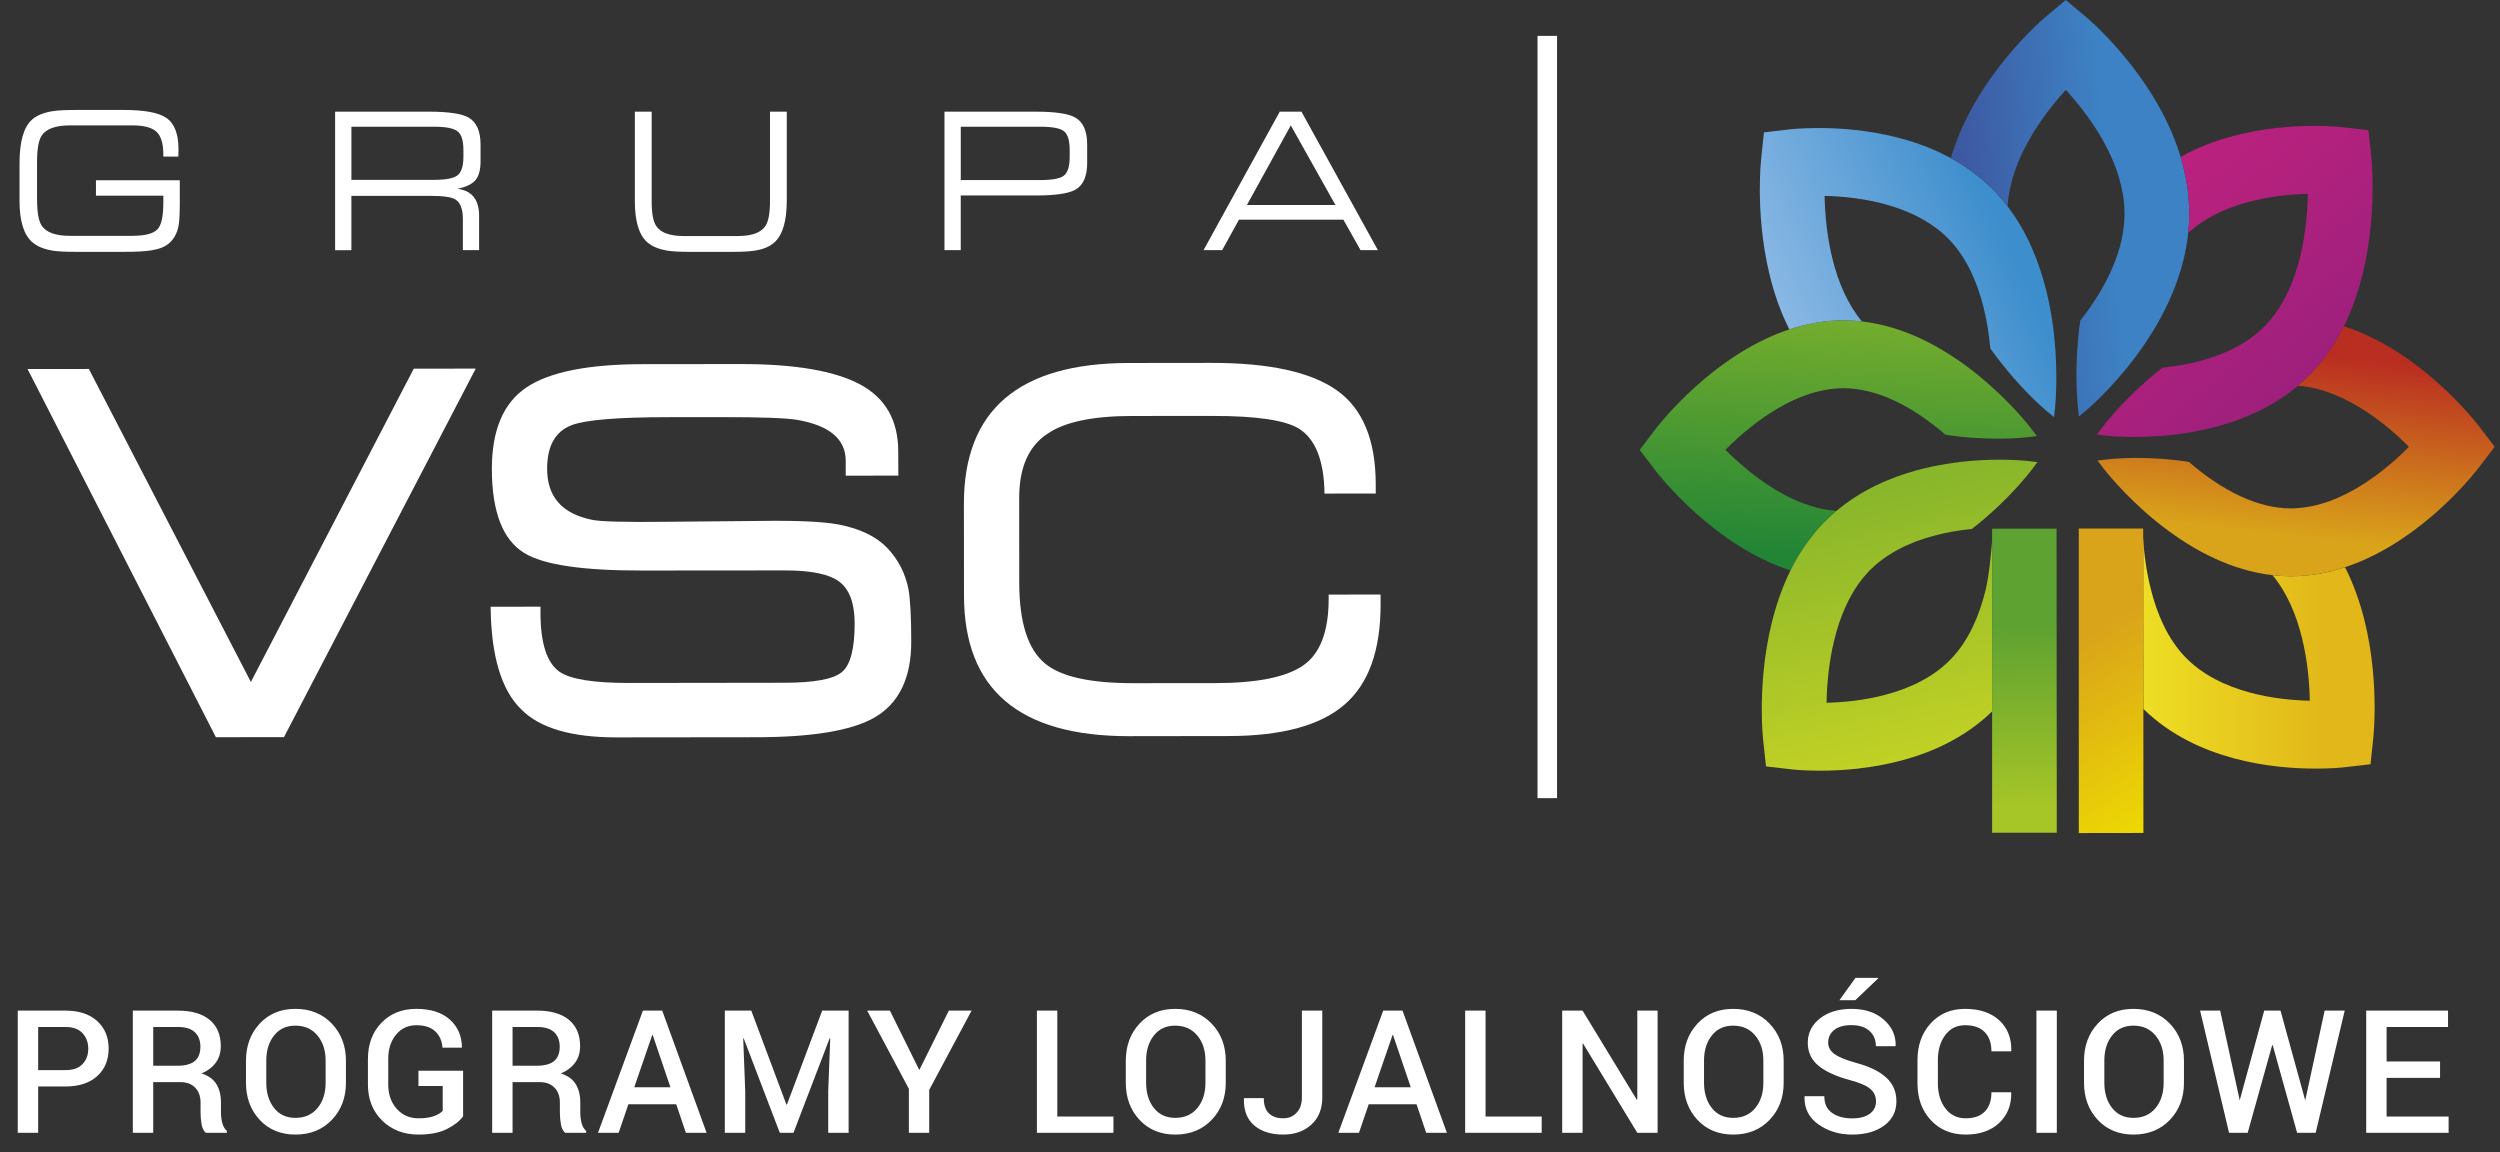 <?xml version="1.0" encoding="UTF-8"?> <svg xmlns="http://www.w3.org/2000/svg" xmlns:xlink="http://www.w3.org/1999/xlink" width="128px" height="59px" viewBox="0 0 128 59"><rect x="0" y="0" width="128" height="59" fill="#333333" stroke="none"/> <!-- Generator: Sketch 50.2 (55047) - http://www.bohemiancoding.com/sketch --> <title>Grupa VSC logo</title> <desc>Created with Sketch.</desc> <defs> <linearGradient x1="55.384%" y1="-37.26%" x2="47.254%" y2="93.173%" id="linearGradient-1"> <stop stop-color="#95BD2A" offset="0%"></stop> <stop stop-color="#228536" offset="100%"></stop> </linearGradient> <linearGradient x1="8.759%" y1="68.818%" x2="82.551%" y2="36.723%" id="linearGradient-2"> <stop stop-color="#8AB8E4" offset="0%"></stop> <stop stop-color="#3D8ECD" offset="100%"></stop> </linearGradient> <linearGradient x1="66.644%" y1="47.512%" x2="7.135%" y2="56.948%" id="linearGradient-3"> <stop stop-color="#3D82C4" offset="0%"></stop> <stop stop-color="#3D59A2" offset="100%"></stop> </linearGradient> <linearGradient x1="18.481%" y1="11.078%" x2="86.434%" y2="97.719%" id="linearGradient-4"> <stop stop-color="#BE217E" offset="0%"></stop> <stop stop-color="#97207C" offset="100%"></stop> </linearGradient> <linearGradient x1="79.265%" y1="49.949%" x2="-13.619%" y2="50.036%" id="linearGradient-5"> <stop stop-color="#E1B719" offset="0%"></stop> <stop stop-color="#F0E526" offset="100%"></stop> </linearGradient> <linearGradient x1="56.691%" y1="11.993%" x2="44.513%" y2="82.893%" id="linearGradient-6"> <stop stop-color="#BA2E21" offset="0%"></stop> <stop stop-color="#D9A31A" offset="100%"></stop> </linearGradient> <linearGradient x1="42.928%" y1="9.228%" x2="62.44%" y2="110.015%" id="linearGradient-7"> <stop stop-color="#89B62B" offset="0%"></stop> <stop stop-color="#CBD624" offset="100%"></stop> </linearGradient> <linearGradient x1="49.972%" y1="91.741%" x2="49.735%" y2="32.096%" id="linearGradient-8"> <stop stop-color="#A6C527" offset="0%"></stop> <stop stop-color="#5EA231" offset="100%"></stop> </linearGradient> <linearGradient x1="47.265%" y1="29.691%" x2="56.778%" y2="105.347%" id="linearGradient-9"> <stop stop-color="#D9A31A" offset="0%"></stop> <stop stop-color="#EDD903" offset="100%"></stop> </linearGradient> </defs> <g id="Page-1" stroke="none" stroke-width="1" fill="none" fill-rule="evenodd"> <g id="Group-4"> <g id="vsc" transform="translate(1, 0)" fill-rule="nonzero"> <g id="Group"> <polygon id="Shape" fill="#FFFFFF" points="23.357 18.873 13.539 37.741 10.053 37.744 0.41 18.893 3.55 18.891 11.845 34.917 20.185 18.876"></polygon> <path d="M45.656,32.854 C45.657,34.735 45.015,36.041 43.728,36.764 C42.553,37.417 40.552,37.744 37.723,37.746 L30.58,37.754 C28.255,37.758 26.622,37.276 25.678,36.311 C24.666,35.323 24.145,33.574 24.12,31.065 L26.673,31.062 L26.673,31.389 C26.676,32.934 26.998,33.934 27.644,34.392 C28.195,34.777 29.381,34.968 31.199,34.968 L39.136,34.957 C40.677,34.957 41.668,34.777 42.103,34.412 C42.541,34.052 42.759,33.218 42.759,31.916 C42.754,30.902 42.504,30.197 41.994,29.8 C41.49,29.401 40.545,29.201 39.165,29.205 L31.884,29.211 C28.824,29.216 26.81,28.918 25.845,28.314 C24.739,27.64 24.187,26.205 24.183,24.01 C24.183,22.031 24.766,20.643 25.939,19.846 C27.113,19.047 29.103,18.649 31.909,18.645 L36.947,18.64 C39.708,18.64 41.736,18.985 43.039,19.684 C44.34,20.384 44.99,21.527 44.99,23.121 L44.995,24.351 L42.301,24.354 L42.301,23.595 C42.3,22.483 41.473,21.786 39.813,21.496 C39.237,21.401 37.951,21.355 35.95,21.357 L33.189,21.359 C30.635,21.361 29.002,21.495 28.289,21.761 C27.437,22.075 27.012,22.826 27.013,24.006 C27.013,25.429 27.774,26.297 29.29,26.61 C29.702,26.706 31.001,26.741 33.181,26.715 L38.006,26.671 C39.818,26.647 41.126,26.706 41.93,26.853 C43.033,27.066 43.866,27.468 44.43,28.058 C44.99,28.65 45.354,29.355 45.515,30.174 C45.608,30.706 45.655,31.599 45.656,32.854 Z" id="Shape" fill="#FFFFFF"></path> <path d="M69.687,30.947 C69.687,33.312 69.068,35.027 67.823,36.09 C66.584,37.154 64.604,37.685 61.891,37.685 L56.817,37.692 C51.182,37.698 48.361,35.298 48.357,30.497 L48.352,25.794 C48.348,20.994 51.165,18.59 56.8,18.585 L61.01,18.58 C63.979,18.577 66.123,19.045 67.449,19.987 C68.773,20.927 69.436,22.53 69.438,24.798 L69.438,25.269 L66.815,25.271 C66.791,23.583 66.353,22.473 65.5,21.943 C64.787,21.51 63.315,21.293 61.082,21.296 L56.942,21.298 C54.94,21.301 53.502,21.605 52.63,22.21 C51.664,22.842 51.179,23.944 51.182,25.515 L51.185,29.83 C51.187,31.863 51.626,33.243 52.501,33.967 C53.306,34.643 54.814,34.98 57.023,34.979 L61.23,34.975 C63.371,34.972 64.87,34.669 65.733,34.063 C66.596,33.461 67.027,32.324 67.027,30.66 L67.027,30.443 L69.686,30.44 L69.686,30.947 L69.687,30.947 Z" id="Shape" fill="#FFFFFF"></path> <rect id="Rectangle-path" fill="#FFFFFF" x="77.721" y="1.837" width="1" height="39.028"></rect> <g transform="translate(82.706, 0)" id="Shape"> <path d="M20.281,21.93 C20.228,21.86 19.228,20.551 17.564,19.201 C17.45,19.106 17.329,19.014 17.209,18.921 C16.449,18.34 15.569,17.765 14.573,17.306 C13.68,16.896 12.687,16.581 11.623,16.456 C11.311,16.423 10.996,16.403 10.673,16.403 C9.692,16.403 8.765,16.584 7.907,16.866 C7.515,16.995 7.133,17.148 6.773,17.316 C5.042,18.119 3.653,19.263 2.667,20.204 C1.685,21.148 1.111,21.899 1.074,21.948 L0.247,23.036 L1.074,24.119 C1.129,24.186 2.127,25.495 3.791,26.845 C4.624,27.522 5.626,28.207 6.782,28.742 C7.159,28.914 7.557,29.071 7.969,29.202 C8.384,28.365 8.92,27.556 9.613,26.823 C9.841,26.584 10.079,26.364 10.323,26.159 C9.577,26.105 8.83,25.888 8.109,25.558 C6.858,24.985 5.711,24.067 4.904,23.294 C4.811,23.204 4.72,23.114 4.634,23.031 C4.993,22.671 5.436,22.259 5.941,21.859 C6.606,21.331 7.376,20.825 8.184,20.461 C8.869,20.154 9.576,19.951 10.285,19.893 C10.415,19.883 10.543,19.876 10.674,19.876 C11.539,19.876 12.409,20.108 13.244,20.492 C14.233,20.945 15.156,21.612 15.899,22.255 C16.936,22.419 17.866,22.462 18.583,22.459 C19.45,22.459 20.004,22.395 20.053,22.39 L20.582,22.327 L20.281,21.93 Z" fill="url(#linearGradient-1)"></path> <path d="M16.107,12.279 C16.975,13.184 17.537,14.447 17.86,15.768 C18.036,16.474 18.138,17.186 18.198,17.835 C18.6,18.406 19.007,18.91 19.38,19.337 C20.279,20.369 20.994,20.971 21.043,21.011 L21.46,21.358 L21.514,20.852 C21.52,20.804 21.58,20.219 21.579,19.315 C21.579,18.55 21.535,17.555 21.374,16.45 C21.297,15.951 21.199,15.43 21.067,14.896 C20.711,13.461 20.117,11.918 19.082,10.565 C18.887,10.31 18.676,10.06 18.448,9.822 C17.75,9.094 16.975,8.534 16.179,8.098 C15.325,7.632 14.443,7.308 13.601,7.082 C11.967,6.643 10.447,6.555 9.39,6.555 C8.525,6.555 7.969,6.617 7.922,6.625 L6.608,6.778 L6.462,8.157 C6.456,8.207 6.397,8.791 6.397,9.697 C6.398,10.807 6.488,12.401 6.908,14.116 C7.13,15.014 7.448,15.956 7.909,16.865 C8.766,16.583 9.694,16.402 10.674,16.402 C10.997,16.402 11.312,16.422 11.624,16.456 C10.894,15.58 10.405,14.435 10.115,13.245 C9.826,12.087 9.731,10.912 9.713,10.031 C10.555,10.047 11.674,10.149 12.778,10.447 C13.901,10.748 14.983,11.247 15.816,11.997 C15.917,12.089 16.015,12.179 16.107,12.279" fill="url(#linearGradient-2)"></path> <path d="M28.382,10.931 C28.38,9.903 28.211,8.93 27.94,8.032 C27.815,7.618 27.67,7.223 27.511,6.841 C26.746,5.028 25.655,3.569 24.757,2.536 C23.859,1.506 23.142,0.906 23.093,0.864 L22.06,0 L21.026,0.867 C20.961,0.924 19.713,1.971 18.424,3.714 C17.782,4.588 17.124,5.64 16.62,6.85 C16.454,7.25 16.304,7.664 16.178,8.097 C16.975,8.533 17.749,9.092 18.448,9.82 C18.675,10.059 18.886,10.31 19.081,10.563 C19.129,9.783 19.338,9 19.653,8.244 C20.198,6.933 21.073,5.729 21.813,4.882 C21.899,4.784 21.982,4.688 22.063,4.601 C22.406,4.975 22.799,5.439 23.181,5.971 C23.685,6.665 24.167,7.472 24.515,8.321 C24.806,9.04 25,9.781 25.055,10.523 C25.065,10.66 25.07,10.797 25.07,10.934 C25.072,11.841 24.852,12.751 24.485,13.626 C24.053,14.667 23.416,15.633 22.804,16.414 C22.647,17.5 22.609,18.478 22.606,19.228 C22.61,20.136 22.67,20.716 22.676,20.768 L22.734,21.324 L23.112,21.006 C23.18,20.95 24.426,19.902 25.715,18.159 C25.804,18.036 25.894,17.912 25.983,17.785 C26.537,16.99 27.083,16.066 27.519,15.021 C27.91,14.084 28.213,13.044 28.331,11.926 C28.363,11.6 28.382,11.27 28.382,10.931" fill="url(#linearGradient-3)"></path> <path d="M34.656,19.085 C35.35,18.352 35.884,17.54 36.3,16.704 C36.744,15.809 37.051,14.886 37.269,14.003 C37.687,12.288 37.772,10.694 37.772,9.585 C37.772,8.677 37.709,8.096 37.706,8.045 L37.559,6.667 L36.24,6.514 C36.195,6.508 35.639,6.444 34.774,6.446 C33.715,6.448 32.195,6.54 30.56,6.984 C29.704,7.216 28.808,7.549 27.94,8.034 C28.211,8.931 28.382,9.905 28.382,10.932 C28.382,11.271 28.363,11.602 28.329,11.928 C29.166,11.162 30.258,10.653 31.39,10.347 C32.496,10.045 33.616,9.945 34.458,9.926 C34.44,10.809 34.346,11.981 34.062,13.141 C33.776,14.318 33.297,15.451 32.581,16.328 C32.493,16.433 32.406,16.534 32.313,16.632 C31.449,17.543 30.244,18.131 28.988,18.471 C28.315,18.654 27.634,18.762 27.015,18.825 C26.47,19.246 25.992,19.673 25.582,20.063 C24.6,21.006 24.027,21.757 23.987,21.81 L23.655,22.248 L24.138,22.303 C24.186,22.31 24.742,22.371 25.605,22.371 C26.334,22.368 27.281,22.324 28.336,22.153 C28.811,22.075 29.309,21.973 29.817,21.834 C31.186,21.462 32.656,20.836 33.946,19.752 C34.19,19.544 34.429,19.326 34.656,19.085" fill="url(#linearGradient-4)"></path> <path d="M28.163,33.626 C27.294,32.721 26.735,31.46 26.411,30.139 C26.175,29.19 26.067,28.332 26.026,27.528 L26.034,36.295 C27.435,37.665 29.118,38.406 30.668,38.826 C32.303,39.265 33.823,39.353 34.882,39.353 C35.745,39.353 36.301,39.289 36.348,39.281 L37.665,39.129 L37.81,37.749 C37.815,37.698 37.875,37.115 37.875,36.21 C37.872,35.101 37.785,33.505 37.363,31.79 C37.139,30.893 36.822,29.952 36.361,29.039 C35.505,29.325 34.578,29.502 33.597,29.504 C33.273,29.504 32.955,29.485 32.647,29.448 C33.379,30.327 33.864,31.471 34.155,32.661 C34.444,33.818 34.54,34.991 34.556,35.877 C33.717,35.86 32.595,35.76 31.491,35.459 C30.234,35.124 29.028,34.536 28.163,33.626" fill="url(#linearGradient-5)"></path> <path d="M34.656,19.085 C34.429,19.326 34.19,19.544 33.946,19.75 C34.693,19.802 35.437,20.019 36.158,20.351 C37.41,20.923 38.559,21.84 39.365,22.614 C39.46,22.704 39.549,22.792 39.635,22.877 C39.276,23.236 38.833,23.65 38.327,24.049 C37.665,24.576 36.892,25.084 36.085,25.445 C35.399,25.756 34.692,25.956 33.985,26.011 C33.852,26.023 33.724,26.03 33.594,26.03 C32.73,26.031 31.86,25.799 31.025,25.416 C30.037,24.964 29.11,24.295 28.369,23.651 C27.331,23.488 26.401,23.445 25.681,23.445 C24.818,23.449 24.266,23.512 24.215,23.518 L23.687,23.579 L23.989,23.977 C24.044,24.045 25.042,25.354 26.705,26.707 C26.822,26.799 26.938,26.893 27.06,26.985 C27.819,27.567 28.7,28.141 29.696,28.599 C30.589,29.009 31.582,29.327 32.648,29.448 C32.956,29.486 33.274,29.505 33.598,29.505 C34.578,29.503 35.506,29.325 36.362,29.04 C36.757,28.911 37.136,28.76 37.498,28.591 C39.226,27.79 40.617,26.647 41.601,25.705 C42.584,24.761 43.156,24.008 43.196,23.958 L44.02,22.875 L43.195,21.79 C43.141,21.725 42.141,20.413 40.478,19.063 C39.645,18.388 38.644,17.702 37.488,17.17 C37.109,16.995 36.712,16.837 36.3,16.706 C35.884,17.54 35.35,18.352 34.656,19.085" fill="url(#linearGradient-6)"></path> <path d="M11.955,29.276 C12.82,28.363 14.026,27.775 15.282,27.438 C15.957,27.252 16.635,27.144 17.254,27.083 C17.8,26.66 18.28,26.233 18.688,25.842 C19.67,24.899 20.243,24.147 20.283,24.098 L20.614,23.66 L20.134,23.605 C20.086,23.598 19.529,23.535 18.665,23.535 C17.937,23.535 16.986,23.582 15.935,23.756 C15.459,23.833 14.961,23.935 14.454,24.073 C13.084,24.445 11.615,25.071 10.324,26.156 C10.08,26.361 9.843,26.581 9.614,26.82 C8.922,27.553 8.385,28.362 7.97,29.199 C7.527,30.094 7.219,31.019 7.004,31.902 C6.585,33.616 6.497,35.212 6.497,36.322 C6.498,37.227 6.559,37.809 6.564,37.859 L6.714,39.239 L8.029,39.392 C8.078,39.398 8.633,39.461 9.495,39.459 C10.554,39.458 12.074,39.364 13.706,38.923 C15.245,38.504 16.902,37.769 18.296,36.42 L18.296,27.627 C18.241,28.31 18.137,29.474 17.951,30.23 C17.631,31.549 17.071,32.813 16.203,33.72 C15.341,34.632 14.137,35.221 12.878,35.558 C11.775,35.861 10.656,35.961 9.813,35.981 C9.829,35.096 9.923,33.924 10.21,32.764 C10.495,31.587 10.973,30.451 11.688,29.579 C11.775,29.474 11.864,29.373 11.955,29.276" fill="url(#linearGradient-7)"></path> <polygon fill="url(#linearGradient-8)" points="18.291 27.068 18.291 42.635 21.601 42.635 21.59 27.066"></polygon> <polygon fill="url(#linearGradient-9)" points="26.026 27.062 22.728 27.062 22.728 42.652 26.038 42.647 26.035 36.676"></polygon> </g> </g> <g id="Group" transform="translate(0, 5.609)" fill="#FFFFFF"> <path d="M8.205,4.77 C8.205,5.342 8.183,5.742 8.14,5.969 C8.066,6.333 7.909,6.623 7.668,6.837 C7.464,7.02 7.162,7.143 6.762,7.208 C6.448,7.261 5.969,7.286 5.328,7.286 L2.923,7.286 C2.38,7.286 1.98,7.267 1.72,7.227 C1.252,7.155 0.892,7.006 0.639,6.778 C0.213,6.395 0,5.696 0,4.682 L0,2.752 C0,1.64 0.213,0.896 0.638,0.518 C0.885,0.298 1.245,0.151 1.719,0.079 C1.979,0.04 2.378,0.021 2.914,0.021 L5.328,0.021 C6.382,0.021 7.107,0.153 7.501,0.416 C7.927,0.699 8.139,1.237 8.139,2.03 C8.139,2.193 8.137,2.32 8.129,2.409 L7.363,2.409 L7.363,2.303 C7.363,1.743 7.246,1.354 7.012,1.137 C6.776,0.919 6.37,0.811 5.79,0.811 L2.581,0.811 C1.853,0.811 1.372,0.983 1.138,1.327 C0.977,1.561 0.897,2.018 0.897,2.7 L0.897,4.577 C0.897,5.253 0.977,5.71 1.138,5.95 C1.373,6.295 1.853,6.466 2.581,6.466 L5.763,6.466 C6.429,6.466 6.867,6.35 7.077,6.116 C7.268,5.901 7.363,5.452 7.363,4.77 L7.363,4.409 L3.913,4.409 L3.913,3.619 L8.205,3.619 L8.205,4.77 Z" id="Shape"></path> <path d="M23.605,2.644 C23.605,3.074 23.522,3.392 23.354,3.6 C23.188,3.809 22.878,3.961 22.42,4.058 C23.161,4.15 23.53,4.611 23.53,5.443 L23.53,7.199 L22.699,7.199 L22.699,5.619 C22.699,5.099 22.573,4.761 22.319,4.606 C22.122,4.482 21.706,4.42 21.07,4.42 L16.991,4.42 L16.991,7.2 L16.158,7.2 L16.158,0.108 L20.959,0.108 C21.958,0.108 22.635,0.209 22.992,0.411 C23.4,0.645 23.604,1.107 23.604,1.796 L23.604,2.644 L23.605,2.644 Z M22.727,2.409 L22.727,2.069 C22.727,1.588 22.627,1.268 22.426,1.114 C22.226,0.957 21.827,0.879 21.228,0.879 L16.992,0.879 L16.992,3.6 L21.228,3.6 C21.827,3.6 22.226,3.522 22.426,3.366 C22.627,3.21 22.727,2.891 22.727,2.409 Z" id="Shape"></path> <path d="M39.283,4.653 C39.283,5.694 39.078,6.405 38.663,6.789 C38.422,7.016 38.07,7.163 37.609,7.228 C37.356,7.267 36.96,7.287 36.425,7.287 L34.372,7.287 C33.84,7.287 33.45,7.267 33.197,7.228 C32.74,7.156 32.385,7.01 32.133,6.789 C31.713,6.412 31.505,5.716 31.505,4.702 L31.505,0.108 L32.365,0.108 L32.365,4.702 C32.365,5.307 32.441,5.726 32.596,5.959 C32.824,6.305 33.296,6.476 34.011,6.476 L36.777,6.476 C37.492,6.476 37.963,6.305 38.192,5.959 C38.346,5.725 38.423,5.306 38.423,4.702 L38.423,0.108 L39.283,0.108 L39.283,4.653 Z" id="Shape"></path> <path d="M54.664,2.723 C54.664,3.419 54.461,3.88 54.054,4.107 C53.702,4.302 53.028,4.4 52.029,4.4 L48.19,4.4 L48.19,7.199 L47.357,7.199 L47.357,0.108 L52.028,0.108 C53.027,0.108 53.702,0.209 54.053,0.411 C54.461,0.639 54.663,1.1 54.663,1.796 L54.663,2.723 L54.664,2.723 Z M53.768,2.415 L53.768,2.073 C53.768,1.59 53.672,1.271 53.481,1.114 C53.289,0.958 52.887,0.879 52.269,0.879 L48.191,0.879 L48.191,3.61 L52.269,3.61 C52.887,3.61 53.289,3.532 53.481,3.376 C53.672,3.218 53.768,2.898 53.768,2.415 Z" id="Shape"></path> <path d="M69.548,7.199 L68.659,7.199 L67.781,5.638 L62.435,5.638 L61.574,7.199 L60.621,7.199 L64.524,0.108 L65.634,0.108 L69.548,7.199 Z M67.374,4.887 L65.089,0.811 L62.842,4.887 L67.374,4.887 Z" id="Shape"></path> </g> </g> <path d="M1.954,55.628 L1.954,58 L0.909,58 L0.909,51.744 L3.354,51.744 C4.045,51.744 4.585,51.922 4.976,52.279 C5.367,52.635 5.563,53.104 5.563,53.686 C5.563,54.273 5.367,54.744 4.976,55.097 C4.585,55.451 4.045,55.628 3.354,55.628 L1.954,55.628 Z M1.954,54.79 L3.354,54.79 C3.741,54.79 4.032,54.687 4.227,54.481 C4.421,54.275 4.519,54.013 4.519,53.695 C4.519,53.377 4.421,53.112 4.227,52.9 C4.032,52.688 3.741,52.582 3.354,52.582 L1.954,52.582 L1.954,54.79 Z M7.845,55.405 L7.845,58 L6.801,58 L6.801,51.744 L9.113,51.744 C9.812,51.744 10.352,51.901 10.733,52.216 C11.114,52.532 11.304,52.981 11.304,53.566 C11.304,53.889 11.221,54.168 11.053,54.401 C10.885,54.635 10.641,54.822 10.32,54.962 C10.673,55.074 10.926,55.256 11.081,55.51 C11.236,55.763 11.313,56.075 11.313,56.445 L11.313,56.964 C11.313,57.148 11.336,57.327 11.382,57.502 C11.428,57.676 11.505,57.81 11.614,57.901 L11.614,58 L10.54,58 C10.425,57.905 10.351,57.757 10.318,57.553 C10.285,57.35 10.269,57.151 10.269,56.956 L10.269,56.453 C10.269,56.132 10.177,55.877 9.994,55.688 C9.81,55.499 9.558,55.405 9.238,55.405 L7.845,55.405 Z M7.845,54.567 L9.057,54.567 C9.475,54.567 9.78,54.487 9.972,54.326 C10.164,54.166 10.26,53.921 10.26,53.591 C10.26,53.276 10.166,53.029 9.977,52.85 C9.788,52.671 9.5,52.582 9.113,52.582 L7.845,52.582 L7.845,54.567 Z M17.712,55.435 C17.712,56.2 17.472,56.833 16.992,57.336 C16.512,57.839 15.89,58.09 15.125,58.09 C14.375,58.09 13.765,57.839 13.297,57.336 C12.828,56.833 12.594,56.2 12.594,55.435 L12.594,54.309 C12.594,53.547 12.828,52.914 13.297,52.41 C13.765,51.906 14.373,51.654 15.121,51.654 C15.886,51.654 16.509,51.906 16.99,52.41 C17.471,52.914 17.712,53.547 17.712,54.309 L17.712,55.435 Z M16.672,54.3 C16.672,53.779 16.532,53.351 16.253,53.016 C15.974,52.68 15.596,52.513 15.121,52.513 C14.663,52.513 14.3,52.68 14.034,53.016 C13.767,53.351 13.634,53.779 13.634,54.3 L13.634,55.435 C13.634,55.962 13.767,56.394 14.034,56.73 C14.3,57.067 14.664,57.235 15.125,57.235 C15.604,57.235 15.981,57.068 16.257,56.732 C16.534,56.397 16.672,55.965 16.672,55.435 L16.672,54.3 Z M23.711,57.154 C23.545,57.391 23.272,57.607 22.893,57.8 C22.513,57.994 22.025,58.09 21.43,58.09 C20.676,58.09 20.056,57.852 19.569,57.375 C19.082,56.898 18.838,56.281 18.838,55.525 L18.838,54.219 C18.838,53.462 19.068,52.846 19.528,52.369 C19.988,51.892 20.582,51.654 21.309,51.654 C22.045,51.654 22.618,51.835 23.026,52.197 C23.434,52.559 23.642,53.031 23.651,53.613 L23.642,53.639 L22.654,53.639 C22.631,53.295 22.509,53.018 22.287,52.807 C22.065,52.597 21.743,52.491 21.322,52.491 C20.89,52.491 20.541,52.653 20.276,52.977 C20.011,53.301 19.878,53.712 19.878,54.21 L19.878,55.525 C19.878,56.029 20.022,56.444 20.31,56.769 C20.598,57.094 20.971,57.257 21.43,57.257 C21.756,57.257 22.021,57.219 22.224,57.143 C22.428,57.067 22.575,56.977 22.667,56.874 L22.667,55.602 L21.425,55.602 L21.425,54.82 L23.711,54.82 L23.711,57.154 Z M26.243,55.405 L26.243,58 L25.199,58 L25.199,51.744 L27.51,51.744 C28.209,51.744 28.749,51.901 29.13,52.216 C29.511,52.532 29.702,52.981 29.702,53.566 C29.702,53.889 29.618,54.168 29.45,54.401 C29.283,54.635 29.039,54.822 28.718,54.962 C29.07,55.074 29.324,55.256 29.478,55.51 C29.633,55.763 29.71,56.075 29.71,56.445 L29.71,56.964 C29.71,57.148 29.733,57.327 29.779,57.502 C29.825,57.676 29.902,57.81 30.011,57.901 L30.011,58 L28.937,58 C28.822,57.905 28.749,57.757 28.716,57.553 C28.683,57.35 28.666,57.151 28.666,56.956 L28.666,56.453 C28.666,56.132 28.575,55.877 28.391,55.688 C28.208,55.499 27.956,55.405 27.635,55.405 L26.243,55.405 Z M26.243,54.567 L27.455,54.567 C27.873,54.567 28.178,54.487 28.37,54.326 C28.562,54.166 28.658,53.921 28.658,53.591 C28.658,53.276 28.563,53.029 28.374,52.85 C28.185,52.671 27.897,52.582 27.51,52.582 L26.243,52.582 L26.243,54.567 Z M34.623,56.539 L32.173,56.539 L31.675,58 L30.618,58 L32.917,51.744 L33.905,51.744 L36.178,58 L35.117,58 L34.623,56.539 Z M32.474,55.667 L34.326,55.667 L33.419,52.994 L33.394,52.994 L32.474,55.667 Z M38.465,51.744 L40.265,56.556 L40.291,56.556 L42.096,51.744 L43.449,51.744 L43.449,58 L42.405,58 L42.405,55.869 L42.508,53.157 L42.482,53.153 L40.626,58 L39.926,58 L38.078,53.166 L38.052,53.17 L38.156,55.869 L38.156,58 L37.111,58 L37.111,51.744 L38.465,51.744 Z M47.068,54.786 L48.581,51.744 L49.745,51.744 L47.575,55.804 L47.575,58 L46.535,58 L46.535,55.748 L44.4,51.744 L45.564,51.744 L47.068,54.786 Z M54.134,57.166 L57.008,57.166 L57.008,58 L53.09,58 L53.09,51.744 L54.134,51.744 L54.134,57.166 Z M62.759,55.435 C62.759,56.2 62.519,56.833 62.039,57.336 C61.559,57.839 60.937,58.09 60.172,58.09 C59.421,58.09 58.812,57.839 58.343,57.336 C57.875,56.833 57.641,56.2 57.641,55.435 L57.641,54.309 C57.641,53.547 57.875,52.914 58.343,52.41 C58.812,51.906 59.42,51.654 60.168,51.654 C60.932,51.654 61.555,51.906 62.037,52.41 C62.518,52.914 62.759,53.547 62.759,54.309 L62.759,55.435 Z M61.719,54.3 C61.719,53.779 61.579,53.351 61.3,53.016 C61.02,52.68 60.643,52.513 60.168,52.513 C59.709,52.513 59.347,52.68 59.08,53.016 C58.814,53.351 58.681,53.779 58.681,54.3 L58.681,55.435 C58.681,55.962 58.814,56.394 59.08,56.73 C59.347,57.067 59.711,57.235 60.172,57.235 C60.65,57.235 61.028,57.068 61.304,56.732 C61.58,56.397 61.719,55.965 61.719,55.435 L61.719,54.3 Z M66.657,51.744 L67.701,51.744 L67.701,56.191 C67.701,56.775 67.515,57.238 67.142,57.579 C66.77,57.92 66.291,58.09 65.707,58.09 C65.08,58.09 64.583,57.934 64.216,57.622 C63.849,57.31 63.673,56.853 63.688,56.251 L63.696,56.225 L64.706,56.225 C64.706,56.581 64.794,56.841 64.97,57.007 C65.146,57.174 65.392,57.257 65.707,57.257 C65.982,57.257 66.209,57.161 66.388,56.969 C66.567,56.777 66.657,56.518 66.657,56.191 L66.657,51.744 Z M72.527,56.539 L70.078,56.539 L69.579,58 L68.522,58 L70.821,51.744 L71.809,51.744 L74.082,58 L73.021,58 L72.527,56.539 Z M70.379,55.667 L72.231,55.667 L71.324,52.994 L71.298,52.994 L70.379,55.667 Z M76.06,57.166 L78.935,57.166 L78.935,58 L75.016,58 L75.016,51.744 L76.06,51.744 L76.06,57.166 Z M84.869,58 L83.83,58 L81.054,53.432 L81.028,53.441 L81.028,58 L79.984,58 L79.984,51.744 L81.028,51.744 L83.804,56.307 L83.83,56.298 L83.83,51.744 L84.869,51.744 L84.869,58 Z M91.324,55.435 C91.324,56.2 91.084,56.833 90.604,57.336 C90.125,57.839 89.502,58.09 88.737,58.09 C87.987,58.09 87.377,57.839 86.909,57.336 C86.441,56.833 86.207,56.2 86.207,55.435 L86.207,54.309 C86.207,53.547 86.441,52.914 86.909,52.41 C87.377,51.906 87.985,51.654 88.733,51.654 C89.498,51.654 90.121,51.906 90.602,52.41 C91.083,52.914 91.324,53.547 91.324,54.309 L91.324,55.435 Z M90.284,54.3 C90.284,53.779 90.145,53.351 89.865,53.016 C89.586,52.68 89.209,52.513 88.733,52.513 C88.275,52.513 87.912,52.68 87.646,53.016 C87.38,53.351 87.246,53.779 87.246,54.3 L87.246,55.435 C87.246,55.962 87.38,56.394 87.646,56.73 C87.912,57.067 88.276,57.235 88.737,57.235 C89.216,57.235 89.593,57.068 89.87,56.732 C90.146,56.397 90.284,55.965 90.284,55.435 L90.284,54.3 Z M96.052,56.393 C96.052,56.132 95.955,55.919 95.761,55.753 C95.568,55.587 95.227,55.438 94.737,55.306 C94.038,55.123 93.5,54.88 93.123,54.578 C92.747,54.275 92.558,53.879 92.558,53.389 C92.558,52.885 92.767,52.47 93.183,52.143 C93.6,51.817 94.138,51.654 94.797,51.654 C95.484,51.654 96.036,51.838 96.453,52.208 C96.87,52.577 97.071,53.021 97.057,53.54 L97.048,53.566 L96.047,53.566 C96.047,53.245 95.938,52.985 95.721,52.786 C95.503,52.587 95.192,52.487 94.788,52.487 C94.407,52.487 94.114,52.57 93.91,52.736 C93.705,52.902 93.602,53.117 93.602,53.381 C93.602,53.619 93.713,53.816 93.935,53.974 C94.157,54.131 94.525,54.28 95.037,54.421 C95.711,54.601 96.222,54.85 96.571,55.168 C96.921,55.486 97.096,55.892 97.096,56.384 C97.096,56.906 96.887,57.32 96.47,57.628 C96.054,57.936 95.506,58.09 94.827,58.09 C94.174,58.09 93.601,57.918 93.108,57.572 C92.615,57.227 92.376,56.754 92.391,56.152 L92.399,56.127 L93.405,56.127 C93.405,56.508 93.536,56.792 93.8,56.979 C94.064,57.167 94.406,57.261 94.827,57.261 C95.214,57.261 95.514,57.183 95.729,57.027 C95.944,56.871 96.052,56.659 96.052,56.393 Z M94.999,50.068 L96.155,50.068 L96.163,50.094 L94.99,51.211 L94.178,51.211 L94.999,50.068 Z M102.966,55.925 L102.975,55.95 C102.986,56.583 102.781,57.098 102.358,57.495 C101.936,57.892 101.363,58.09 100.641,58.09 C99.911,58.09 99.317,57.845 98.86,57.353 C98.403,56.862 98.175,56.234 98.175,55.469 L98.175,54.279 C98.175,53.517 98.401,52.889 98.852,52.395 C99.303,51.901 99.889,51.654 100.611,51.654 C101.35,51.654 101.933,51.848 102.358,52.236 C102.783,52.624 102.99,53.146 102.979,53.802 L102.97,53.828 L101.961,53.828 C101.961,53.407 101.847,53.079 101.619,52.844 C101.391,52.609 101.055,52.491 100.611,52.491 C100.185,52.491 99.846,52.66 99.595,52.998 C99.345,53.336 99.219,53.76 99.219,54.27 L99.219,55.469 C99.219,55.985 99.347,56.412 99.604,56.75 C99.86,57.088 100.206,57.257 100.641,57.257 C101.074,57.257 101.402,57.141 101.625,56.909 C101.849,56.677 101.961,56.349 101.961,55.925 L102.966,55.925 Z M105.309,58 L104.265,58 L104.265,51.744 L105.309,51.744 L105.309,58 Z M111.819,55.435 C111.819,56.2 111.579,56.833 111.1,57.336 C110.62,57.839 109.997,58.09 109.233,58.09 C108.482,58.09 107.873,57.839 107.404,57.336 C106.936,56.833 106.702,56.2 106.702,55.435 L106.702,54.309 C106.702,53.547 106.936,52.914 107.404,52.41 C107.873,51.906 108.481,51.654 109.228,51.654 C109.993,51.654 110.616,51.906 111.097,52.41 C111.579,52.914 111.819,53.547 111.819,54.309 L111.819,55.435 Z M110.779,54.3 C110.779,53.779 110.64,53.351 110.361,53.016 C110.081,52.68 109.704,52.513 109.228,52.513 C108.77,52.513 108.408,52.68 108.141,53.016 C107.875,53.351 107.742,53.779 107.742,54.3 L107.742,55.435 C107.742,55.962 107.875,56.394 108.141,56.73 C108.408,57.067 108.771,57.235 109.233,57.235 C109.711,57.235 110.088,57.068 110.365,56.732 C110.641,56.397 110.779,55.965 110.779,55.435 L110.779,54.3 Z M114.673,56.333 L114.673,56.341 L114.678,56.32 L115.928,51.744 L116.762,51.744 L118.025,56.333 L118.029,56.363 L118.033,56.32 L119.022,51.744 L120.049,51.744 L118.562,58 L117.612,58 L116.362,53.51 L116.336,53.51 L115.082,58 L114.128,58 L112.645,51.744 L113.672,51.744 L114.673,56.333 Z M124.931,55.186 L122.194,55.186 L122.194,57.166 L125.369,57.166 L125.369,58 L121.15,58 L121.15,51.744 L125.339,51.744 L125.339,52.582 L122.194,52.582 L122.194,54.348 L124.931,54.348 L124.931,55.186 Z" id="PROGRAMY-LOJALNOŚCIO" fill="#FFFFFF"></path> </g> </g> </svg> 